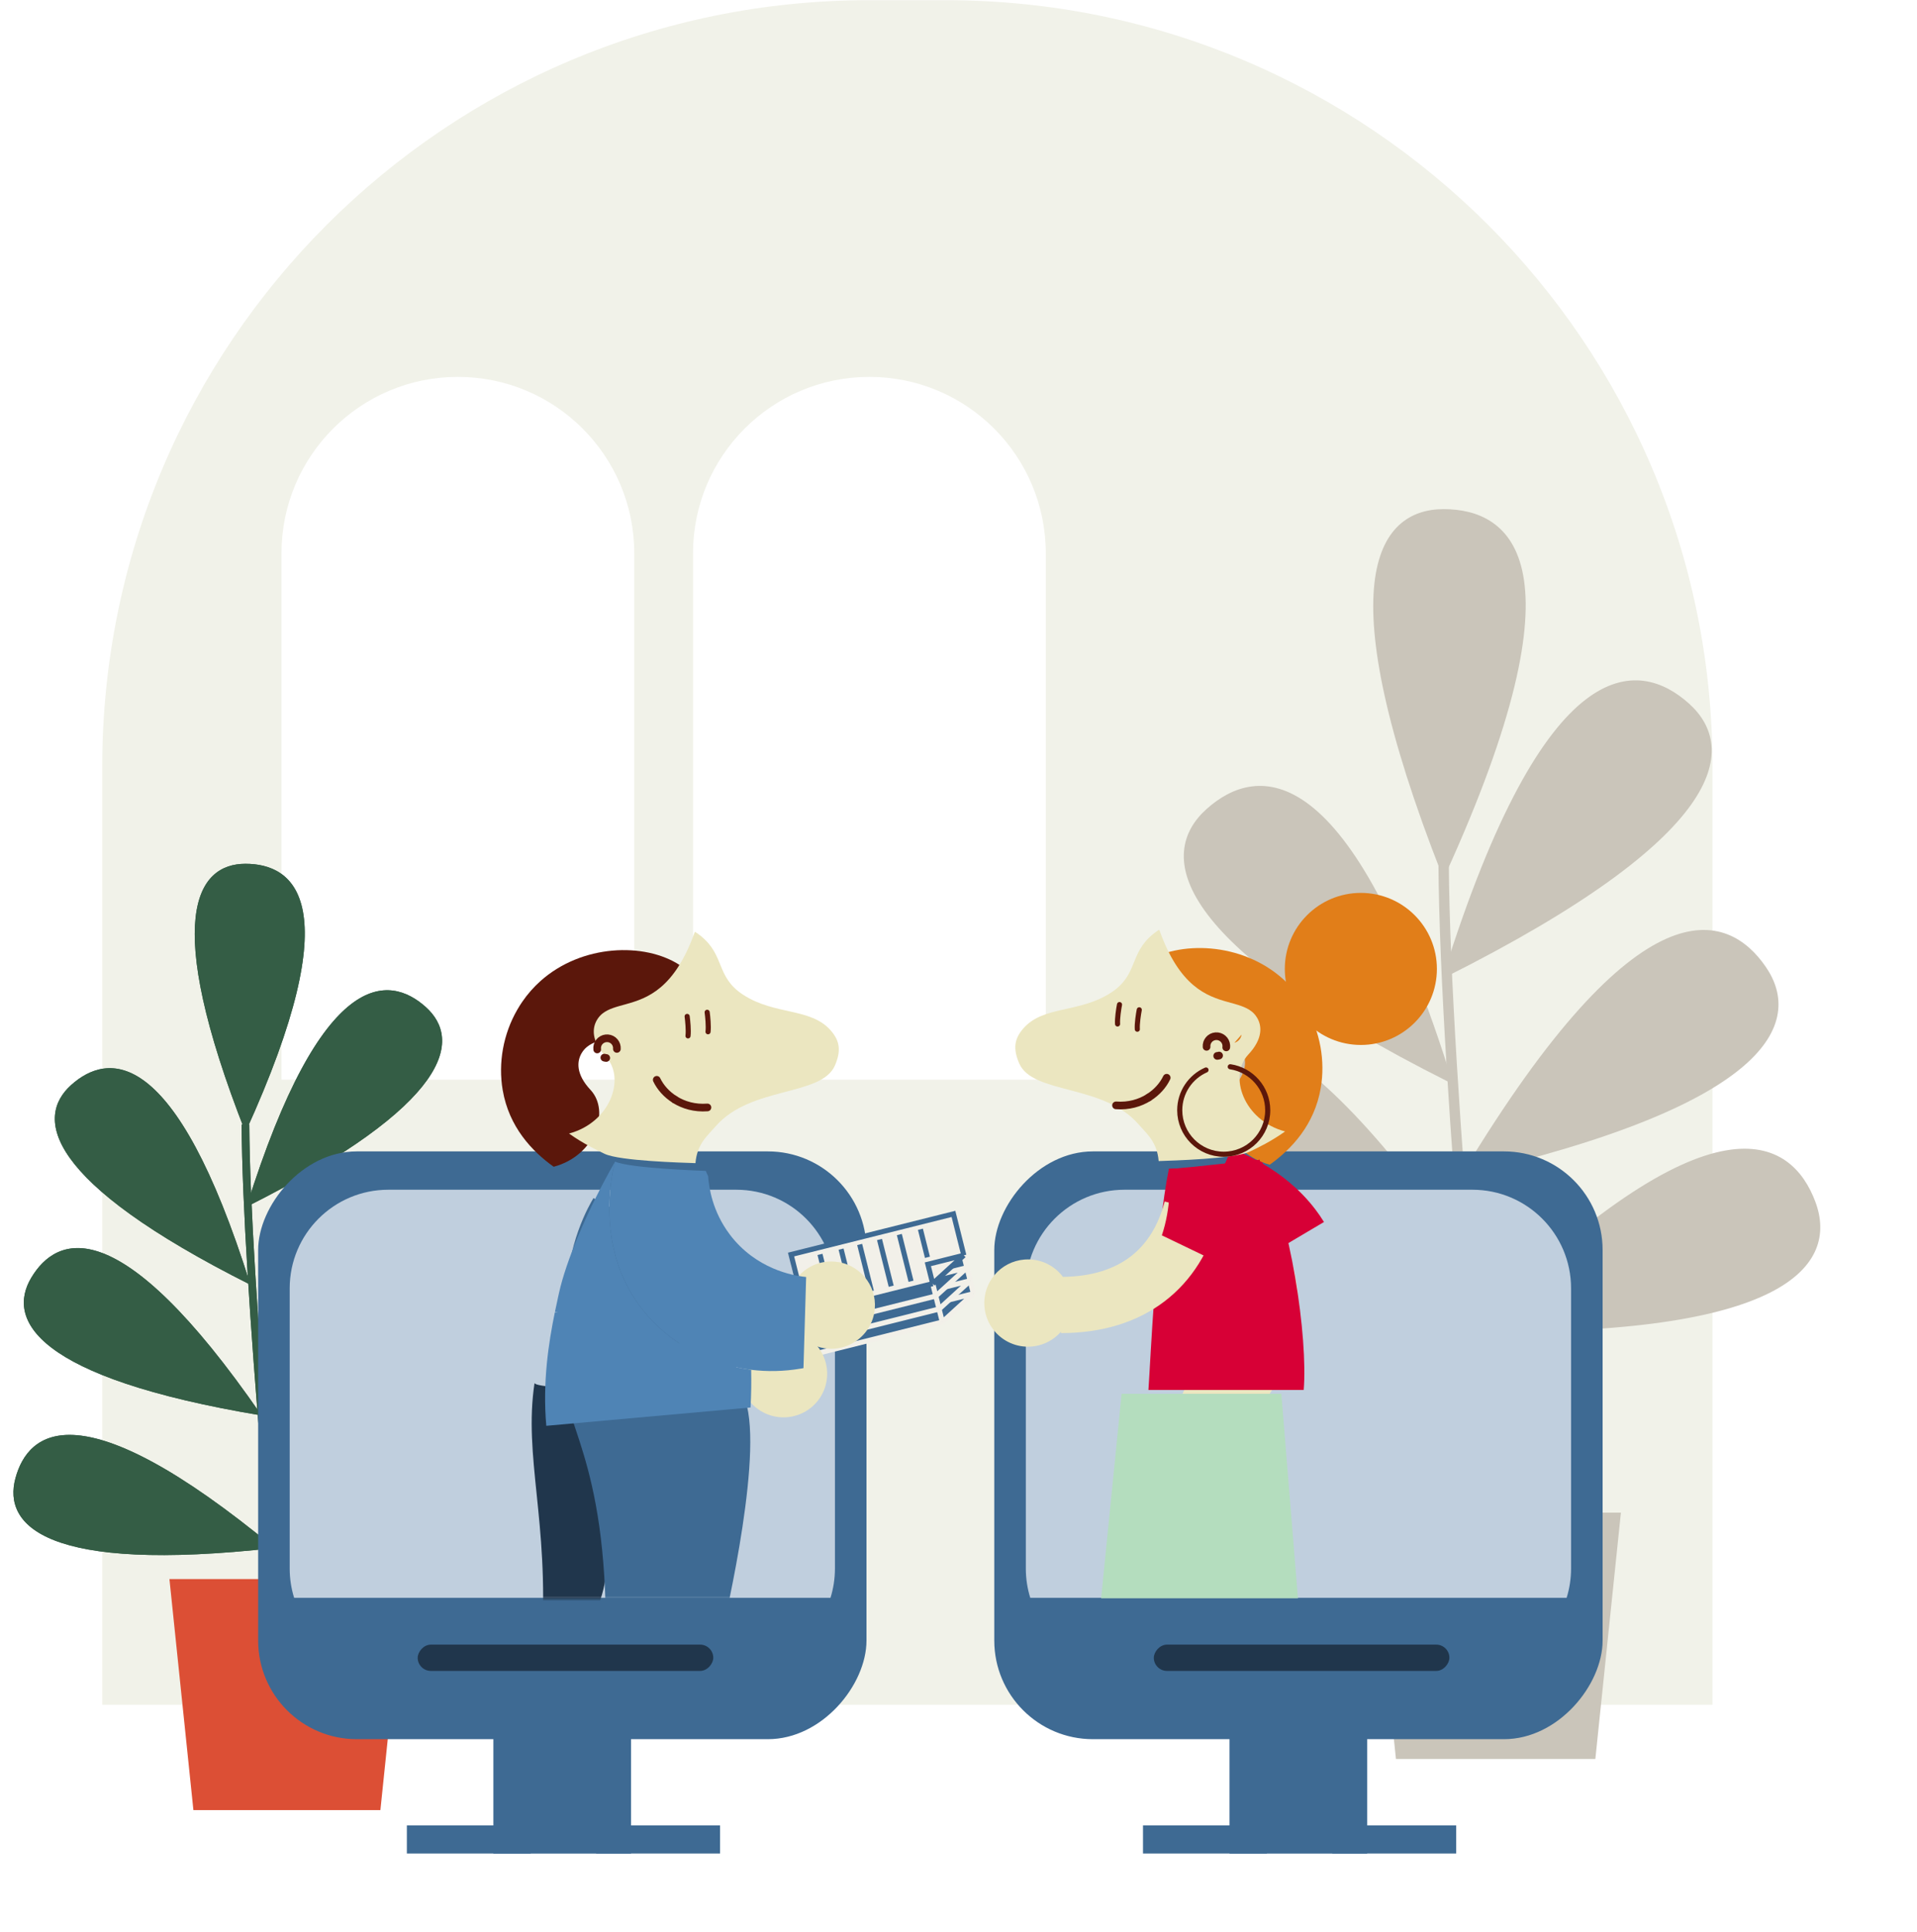 <?xml version="1.0" encoding="utf-8"?>
<svg xmlns="http://www.w3.org/2000/svg" width="750" height="756" viewBox="0 0 750 756" fill="none">
<path d="M40 300.072C40 134.386 174.315 0.072 340 0.072H370C535.685 0.072 670 134.386 670 300.072V667.072H40V300.072Z" fill="#F1F2E9"/>
<path d="M564.802 342.089C620.322 220.215 590.531 199.903 564.802 199.903C539.073 199.903 520.115 228.34 564.802 342.089Z" fill="#CAC5BA" stroke="#CAC5BA" stroke-width="1.354"/>
<path d="M567.419 422.951C527.399 295.146 491.658 299.91 472.501 317.085C453.345 334.261 458.213 368.09 567.419 422.951Z" fill="#CAC5BA" stroke="#CAC5BA" stroke-width="1.354"/>
<path d="M573.353 492.238C497.326 381.985 464.593 397.106 451.372 419.179C438.152 441.251 452.807 472.127 573.353 492.238Z" fill="#CAC5BA" stroke="#CAC5BA" stroke-width="1.354"/>
<path d="M580.239 562.445C476.976 477.167 449.621 500.658 442.936 525.503C436.251 550.348 458.786 576.044 580.239 562.445Z" fill="#CAC5BA" stroke="#CAC5BA" stroke-width="1.354"/>
<path d="M565.395 381.649C605.416 253.844 641.157 258.608 660.313 275.784C679.47 292.959 674.602 326.788 565.395 381.649Z" fill="#CAC5BA" stroke="#CAC5BA" stroke-width="1.354"/>
<path d="M572.975 459.069C642.195 344.42 675.783 357.533 690.314 378.766C704.845 399.999 692.084 431.704 572.975 459.069Z" fill="#CAC5BA" stroke="#CAC5BA" stroke-width="1.354"/>
<path d="M576.427 520.318C671.129 425.622 700.59 446.41 709.603 470.508C718.616 494.607 698.622 522.326 576.427 520.318Z" fill="#CAC5BA" stroke="#CAC5BA" stroke-width="1.354"/>
<path d="M591.209 681.982C582.632 602.764 565.344 423.067 564.803 338.026" stroke="#CAC5BA" stroke-width="4.062"/>
<path d="M110.139 216.479C110.139 178.371 141.031 147.479 179.139 147.479C217.246 147.479 248.139 178.371 248.139 216.479V422.479H110.139V216.479Z" fill="white"/>
<path d="M271.139 216.479C271.139 178.371 302.031 147.479 340.139 147.479C378.246 147.479 409.139 178.371 409.139 216.479V422.479H271.139V216.479Z" fill="white"/>
<path d="M536.146 591.903H634.158L624.158 688.304H546.146L536.146 591.903Z" fill="#CAC5BA"/>
<path d="M96.029 443.005C137.029 353.005 115.029 338.005 96.029 338.005C77.029 338.005 63.029 359.005 96.029 443.005Z" fill="#345D45"/>
<path d="M97.961 502.719C68.407 408.339 42.013 411.857 27.867 424.541C13.72 437.225 17.315 462.206 97.961 502.719Z" fill="#345D45"/>
<path d="M102.342 553.886C46.199 472.467 22.026 483.634 12.264 499.933C2.501 516.233 13.323 539.034 102.342 553.886Z" fill="#345D45"/>
<path d="M107.428 605.731C31.172 542.756 10.971 560.103 6.034 578.45C1.098 596.798 17.739 615.773 107.428 605.731Z" fill="#345D45"/>
<path d="M96.467 472.219C126.021 377.839 152.414 381.357 166.561 394.041C180.707 406.725 177.112 431.706 96.467 472.219Z" fill="#345D45"/>
<path d="M102.063 529.391C153.179 444.727 177.983 454.41 188.714 470.09C199.445 485.77 190.021 509.183 102.063 529.391Z" fill="#345D45"/>
<path d="M104.613 574.621C174.547 504.692 196.304 520.043 202.959 537.839C209.615 555.635 194.85 576.104 104.613 574.621Z" fill="#345D45"/>
<path d="M115.529 694.005C109.196 635.505 96.429 502.805 96.029 440.005" stroke="#345D45" stroke-width="3"/>
<path d="M96.029 443.005C137.029 353.005 115.029 338.005 96.029 338.005C77.029 338.005 63.029 359.005 96.029 443.005Z" fill="#345D45"/>
<path d="M97.961 502.719C68.407 408.339 42.013 411.857 27.867 424.541C13.72 437.225 17.315 462.206 97.961 502.719Z" fill="#345D45"/>
<path d="M102.342 553.886C46.199 472.467 22.026 483.634 12.264 499.933C2.501 516.233 13.323 539.034 102.342 553.886Z" fill="#345D45"/>
<path d="M107.428 605.731C31.172 542.756 10.971 560.103 6.034 578.45C1.098 596.798 17.739 615.773 107.428 605.731Z" fill="#345D45"/>
<path d="M96.467 472.219C126.021 377.839 152.414 381.357 166.561 394.041C180.707 406.725 177.112 431.706 96.467 472.219Z" fill="#345D45"/>
<path d="M102.063 529.391C153.179 444.727 177.983 454.41 188.714 470.09C199.445 485.77 190.021 509.183 102.063 529.391Z" fill="#345D45"/>
<path d="M104.613 574.621C174.547 504.692 196.304 520.043 202.959 537.839C209.615 555.635 194.85 576.104 104.613 574.621Z" fill="#345D45"/>
<path d="M115.529 694.005C109.196 635.505 96.429 502.805 96.029 440.005" stroke="#345D45" stroke-width="3"/>
<path d="M66.289 617.903H158.201L148.823 708.304H75.667L66.289 617.903Z" fill="#DC4F35"/>
<rect width="53.855" height="133.766" transform="matrix(-1 0 0 1 534.877 591.548)" fill="#3E6A93"/>
<rect width="48.481" height="11" transform="matrix(-1 0 0 1 569.705 714.29)" fill="#3E6A93"/>
<rect width="48.481" height="11" transform="matrix(-1 0 0 1 495.66 714.29)" fill="#3E6A93"/>
<rect width="238" height="230" rx="38.586" transform="matrix(-1 0 0 1 627 450.548)" fill="#3E6A93"/>
<path fill-rule="evenodd" clip-rule="evenodd" d="M576.072 465.548C597.383 465.548 614.658 482.824 614.658 504.134V613.752C614.658 617.756 614.049 621.616 612.917 625.247H403.081C401.949 621.616 401.34 617.756 401.34 613.752V504.134C401.34 482.824 418.615 465.548 439.926 465.548H576.072Z" fill="#C0CFDE"/>
<rect width="115.645" height="10.29" rx="5.145" transform="matrix(-1 0 0 1 567.059 643.548)" fill="#20364C"/>
<rect width="53.855" height="133.766" transform="matrix(-1 0 0 1 246.877 591.548)" fill="#3E6A93"/>
<rect width="48.481" height="11" transform="matrix(-1 0 0 1 281.705 714.29)" fill="#3E6A93"/>
<rect width="48.481" height="11" transform="matrix(-1 0 0 1 207.66 714.29)" fill="#3E6A93"/>
<rect width="238" height="230" rx="38.586" transform="matrix(-1 0 0 1 339 450.548)" fill="#3E6A93"/>
<path fill-rule="evenodd" clip-rule="evenodd" d="M288.072 465.548C309.383 465.548 326.658 482.824 326.658 504.134V613.752C326.658 617.756 326.049 621.616 324.917 625.247H115.081C113.949 621.616 113.34 617.756 113.34 613.752V504.134C113.34 482.824 130.615 465.548 151.926 465.548H288.072Z" fill="#C0CFDE"/>
<rect width="115.645" height="10.29" rx="5.145" transform="matrix(-1 0 0 1 279.059 643.548)" fill="#20364C"/>
<mask id="mask0_2713_115203" style="mask-type:alpha" maskUnits="userSpaceOnUse" x="186" y="324" width="220" height="302">
<rect x="186.34" y="324" width="218.799" height="301.699" fill="#D9D9D9"/>
</mask>
<g mask="url(#mask0_2713_115203)">
<path d="M313.252 505.946L376.793 490.044L380.845 506.237L368.675 517.331L319.2 529.713L313.252 505.946Z" fill="#3E6A93"/>
<path d="M368.675 517.331L319.2 529.713L313.252 505.946L376.793 490.044L380.845 506.237M368.675 517.331L380.845 506.237M368.675 517.331L366.779 509.757L380.845 506.237M363.865 496.055L366.611 507.024" stroke="#F2F0E9" stroke-width="2"/>
<path d="M311.977 500.853L375.518 484.951L379.57 501.144L367.399 512.238L317.925 524.62L311.977 500.853Z" fill="#3E6A93"/>
<path d="M367.399 512.238L317.925 524.62L311.977 500.853L375.518 484.951L379.57 501.144M367.399 512.238L379.57 501.144M367.399 512.238L365.504 504.664L379.57 501.144M362.59 490.962L365.335 501.931" stroke="#F2F0E9" stroke-width="2"/>
<path d="M310.702 495.76L374.242 479.858L378.295 496.051L366.124 507.146L316.65 519.527L310.702 495.76Z" fill="#3E6A93"/>
<path d="M366.124 507.146L316.65 519.527L310.702 495.76L374.242 479.858L378.295 496.051M366.124 507.146L378.295 496.051M366.124 507.146L364.228 499.571L378.295 496.051M361.315 485.869L364.06 496.838" stroke="#F2F0E9" stroke-width="2"/>
<path d="M309.489 490.909L373.029 475.008L377.082 491.201L364.911 502.295L315.437 514.676L309.489 490.909Z" fill="#F2F0E9"/>
<path d="M364.911 502.295L315.437 514.676L309.489 490.909L373.029 475.008L377.082 491.201M364.911 502.295L377.082 491.201M364.911 502.295L363.015 494.721L377.082 491.201M351.856 483.082L356.431 501.364M360.102 481.018L362.847 491.988M344.095 485.024L348.671 503.306M336.335 486.966L340.91 505.249M329.059 488.787L333.634 507.069M320.813 490.851L325.389 509.133" stroke="#3E6A93" stroke-width="2"/>
<g filter="url(#filter0_d_2713_115203)">
<path d="M231.035 418.485C238.857 426.869 232.859 444.242 216.63 448.558L216.619 448.557C208.105 442.468 199.144 433 196.67 418.534C194.867 407.951 196.866 396.647 202.393 387.081C203.01 385.994 203.68 384.944 204.392 383.909C206.38 381.023 208.727 378.331 211.404 375.93C227.601 361.405 252.211 360.695 265.92 369.628L265.756 369.88C257.897 391.871 247.315 395.602 238.967 397.923C235.295 398.953 232.064 399.71 229.668 401.636C228.936 402.218 228.162 403.06 227.535 404.136C225.718 407.234 225.205 412.258 231.035 418.485Z" fill="#5B170B"/>
</g>
<g filter="url(#filter1_i_2713_115203)">
<path d="M233.65 410.661C233.859 412.178 234.962 413.447 236.442 413.853C235.523 412.786 234.592 411.718 233.65 410.661ZM265.92 369.627C266.74 370.145 267.512 370.704 268.249 371.303C277.726 379.014 274.004 387.279 284.787 394.278C297.218 402.347 311.218 399.232 319.064 408.28C322.554 412.289 323.138 416.165 320.656 421.913C315.37 434.124 287.731 429.901 273.981 445.737C270.655 449.564 266.713 452.643 266.089 460.145C260.487 459.953 236.529 459.271 230.626 456.531C230.605 456.518 230.583 456.517 230.562 456.504C227.306 454.952 222.062 452.446 216.63 448.557C232.859 444.241 238.857 426.868 231.035 418.484C225.205 412.257 225.718 407.233 227.535 404.135C228.162 403.059 228.936 402.217 229.668 401.635C232.064 399.709 235.295 398.952 238.967 397.923C247.315 395.601 257.897 391.87 265.756 369.879L265.92 369.627Z" fill="#EBE6C0"/>
</g>
<path d="M233.651 410.661C233.617 410.394 233.606 410.117 233.629 409.832C233.8 407.705 235.671 406.122 237.801 406.293C239.93 406.464 241.515 408.323 241.344 410.45" stroke="#5B170B" stroke-width="3" stroke-miterlimit="10" stroke-linecap="round"/>
<path d="M237.183 413.99C236.931 413.97 236.68 413.928 236.443 413.854" stroke="#5B170B" stroke-width="3" stroke-miterlimit="10" stroke-linecap="round"/>
<path d="M263.977 430.261C267.436 432.436 271.806 433.724 276.773 433.349" stroke="#5B170B" stroke-width="3" stroke-miterlimit="10" stroke-linecap="round"/>
<path d="M263.98 430.25C260.782 428.251 258.353 425.485 256.943 422.536" stroke="#5B170B" stroke-width="3" stroke-miterlimit="10" stroke-linecap="round"/>
<path d="M268.836 397.725C269.062 399.376 269.447 403.212 269.175 405.349" stroke="#5B170B" stroke-width="2" stroke-linecap="round"/>
<path d="M276.668 396.11C276.894 397.762 277.279 401.598 277.007 403.735" stroke="#5B170B" stroke-width="2" stroke-linecap="round"/>
<g filter="url(#filter2_i_2713_115203)">
<path d="M285.932 551.434C285.117 550.085 284.494 548.633 284.069 547.127L289.939 529.129C294.185 525.773 299.919 524.531 305.388 526.167C305.811 526.293 306.229 526.431 306.641 526.589C315.452 529.964 319.872 539.845 316.495 548.657C315.228 551.964 313.048 554.639 310.355 556.528C305.851 559.667 299.928 560.602 294.417 558.49C290.747 557.084 287.831 554.541 285.932 551.435C285.932 551.434 285.932 551.434 285.932 551.434Z" fill="#EBE6C0"/>
</g>
<g filter="url(#filter3_d_2713_115203)">
<path d="M232.229 460.783C237.038 465.005 265.181 474.268 265.181 474.268C265.195 474.262 265.219 474.26 265.233 474.253C265.309 474.765 265.373 475.273 265.445 475.795C265.479 476.044 265.509 476.303 265.554 476.555C264.627 480.759 263.25 490.231 267.256 500.824C267.314 508.149 266.968 515.484 266.188 522.842C265.105 533.24 263.171 543.642 260.345 553.972C245.01 547.343 232.635 535.146 226.28 519.577C225.015 516.477 224.069 513.406 223.401 510.382C222.621 506.938 222.195 503.559 222.046 500.286C221.074 479.619 230.822 463.071 232.167 460.854L232.229 460.783Z" fill="#3E6A93"/>
</g>
<path d="M266.187 522.843C266.966 515.484 267.312 508.15 267.25 500.835C267.606 501.783 268.006 502.738 268.452 503.698C275.294 518.429 288.29 524.02 291.221 525.202L280.157 559.126L279.956 559.103L279.501 559.05C279.329 559.03 279.158 559.008 278.985 558.984C272.454 558.213 266.19 556.497 260.343 553.973C263.169 543.642 265.103 533.24 266.187 522.843Z" fill="#4F84B5"/>
<path d="M227.253 544.682C230.716 552.225 234.363 570.997 237.739 577.929L236.74 592.815C238.785 596.996 234.295 601.284 236.241 607.702C240.023 620.212 230.512 633.272 230.93 641.208C230.93 641.208 222.239 641.208 212.019 641.208C214.738 595.208 204.784 569.989 209.127 541.208C209.787 542.867 226.494 543.022 227.253 544.682Z" fill="#20364C"/>
<g filter="url(#filter4_i_2713_115203)">
<path d="M271.874 643.437C271.874 643.437 288.162 576.681 282.239 552.208L211.239 539.708C208.439 557.308 227.739 571.208 227.009 643.437H271.874Z" fill="#3E6A93"/>
</g>
<g filter="url(#filter5_i_2713_115203)">
<path d="M307.719 528.352C306.556 527.288 305.55 526.071 304.717 524.746L305.272 505.823C308.399 501.405 313.55 498.596 319.258 498.623C319.7 498.625 320.14 498.639 320.579 498.675C329.984 499.428 337.012 507.66 336.258 517.067C335.975 520.598 334.638 523.779 332.588 526.351C329.152 530.633 323.733 533.2 317.85 532.729C313.933 532.415 310.417 530.798 307.719 528.353C307.719 528.353 307.719 528.352 307.719 528.352Z" fill="#EBE6C0"/>
</g>
<g filter="url(#filter6_i_2713_115203)">
<path fill-rule="evenodd" clip-rule="evenodd" d="M266.043 460.174C266.043 460.174 236.43 459.224 230.626 456.53L230.586 456.615C229.921 459.122 225.237 477.748 231.998 497.302C233.064 500.4 234.427 503.521 236.146 506.605C237.64 509.318 239.414 511.998 241.502 514.615C251.99 527.759 267.304 535.97 283.885 538.005C283.882 537.833 283.878 537.661 283.875 537.488C283.878 537.661 283.882 537.834 283.885 538.007C290.207 538.778 296.701 538.658 303.184 537.555C303.356 537.53 303.527 537.502 303.698 537.474L304.149 537.396L304.348 537.361L305.394 501.694C302.249 501.386 288.203 499.688 277.484 487.486C276.789 486.693 276.138 485.894 275.531 485.087C275.529 485.08 275.527 485.073 275.524 485.065C268.693 476.033 267.343 466.556 267.046 462.262C266.962 462.092 266.884 461.917 266.807 461.744C266.781 461.683 266.754 461.623 266.727 461.563C266.659 461.413 266.593 461.264 266.527 461.115C266.382 460.789 266.238 460.467 266.09 460.144C266.084 460.149 266.075 460.154 266.066 460.159C266.058 460.164 266.049 460.168 266.043 460.174Z" fill="#4F84B5"/>
</g>
<g filter="url(#filter7_i_2713_115203)">
<path d="M207.099 515.389L208.328 515.487C207.906 515.521 207.484 515.554 207.062 515.575C204.646 527.375 202.221 542.892 203.73 559.927L283.641 552.756C283.911 547.809 283.993 542.891 283.884 538.007C267.303 535.971 251.99 527.76 241.501 514.616C239.413 511.999 237.639 509.318 236.145 506.605C234.426 503.521 233.063 500.399 231.998 497.303C225.236 477.748 229.921 459.122 230.586 456.616C219.488 476.008 211.389 495.761 208.716 507.883C208.638 508.262 208.552 508.64 208.463 509.025L208.424 509.195L208.377 509.41C207.971 511.269 207.535 513.268 207.099 515.389Z" fill="#4F84B5"/>
</g>
</g>
<g filter="url(#filter8_i_2713_115203)">
<path d="M469.236 489.828C475.889 497.246 479.285 505.053 479.794 512.944C480.293 520.669 478.091 529.516 471.743 539.299C466.499 539.59 461.509 542.301 458.458 546.934C458.215 547.303 457.982 547.677 457.768 548.062C453.185 556.31 456.145 566.721 464.394 571.305C467.49 573.026 470.879 573.675 474.157 573.392C479.625 572.904 484.764 569.815 487.631 564.657C489.54 561.221 490.141 557.399 489.6 553.798L489.6 553.798C489.499 553.146 489.36 552.503 489.186 551.871L489.617 552.157C498.442 538.896 502.626 525.119 501.749 511.527C500.871 497.924 494.993 485.597 485.614 475.139L469.236 489.828Z" fill="#EBE6C0"/>
</g>
<g filter="url(#filter9_i_2713_115203)">
<path d="M471.409 451.494C470.436 457.818 454.821 482.997 454.821 482.997C454.813 482.999 454.804 483.004 454.796 483.009L454.796 483.009C454.787 483.013 454.778 483.018 454.77 483.02C458.632 484.89 468.072 490.854 474.943 499.752L507.986 480.177C506.918 478.431 505.781 476.781 504.592 475.224C492.058 458.762 473.957 452.343 471.502 451.508L471.409 451.494Z" fill="#D70036"/>
</g>
<g filter="url(#filter10_i_2713_115203)">
<path d="M483.307 455.645C495.107 479.045 501.723 525.561 500.057 545.895H439.307C440.107 534.695 442.307 483.561 447.307 459.395C448.723 459.395 457.907 458.645 483.307 455.645Z" fill="#D70036"/>
</g>
<g filter="url(#filter11_d_2713_115203)">
<path d="M482.364 417.672C474.542 426.055 480.54 443.429 496.768 447.745L496.779 447.744C505.293 441.655 514.254 432.187 516.729 417.721C518.532 407.138 516.532 395.833 511.006 386.268C510.388 385.181 509.719 384.131 509.006 383.096C507.019 380.209 504.671 377.518 501.994 375.117C485.798 360.591 461.188 359.882 447.479 368.815L447.642 369.066C455.501 391.057 466.083 394.789 474.431 397.11C478.104 398.14 481.334 398.896 483.731 400.823C484.462 401.404 485.237 402.247 485.864 403.322C487.681 406.421 488.194 411.445 482.364 417.672Z" fill="#E17E19"/>
</g>
<g filter="url(#filter12_i_2713_115203)">
<path d="M479.749 409.847C479.539 411.365 478.437 412.634 476.956 413.039C477.876 411.972 478.806 410.905 479.749 409.847ZM447.479 368.814C446.659 369.332 445.886 369.89 445.15 370.49C435.673 378.201 439.394 386.466 428.612 393.465C416.181 401.534 402.18 398.418 394.334 407.466C390.845 411.475 390.261 415.351 392.743 421.1C398.029 433.311 425.667 429.088 439.417 444.924C442.743 448.751 446.686 451.829 447.309 459.332C452.911 459.14 476.869 458.458 482.772 455.718C482.793 455.705 482.815 455.703 482.837 455.69C486.092 454.139 491.336 451.633 496.768 447.744C480.54 443.428 474.542 426.055 482.364 417.671C488.194 411.444 487.681 406.42 485.864 403.321C485.237 402.246 484.462 401.403 483.731 400.822C481.334 398.895 478.104 398.139 474.432 397.109C466.083 394.788 455.501 391.056 447.642 369.066L447.479 368.814Z" fill="#EBE6C0"/>
</g>
<path d="M479.747 409.848C479.781 409.58 479.792 409.304 479.769 409.019C479.599 406.892 477.727 405.309 475.598 405.48C473.469 405.65 471.884 407.51 472.054 409.637" stroke="#5B170B" stroke-width="3" stroke-miterlimit="10" stroke-linecap="round"/>
<path d="M476.215 413.177C476.467 413.157 476.718 413.115 476.955 413.04" stroke="#5B170B" stroke-width="3" stroke-miterlimit="10" stroke-linecap="round"/>
<path d="M449.422 429.447C445.962 431.622 441.592 432.91 436.625 432.536" stroke="#5B170B" stroke-width="3" stroke-miterlimit="10" stroke-linecap="round"/>
<path d="M449.419 429.437C452.616 427.437 455.046 424.672 456.455 421.723" stroke="#5B170B" stroke-width="3" stroke-miterlimit="10" stroke-linecap="round"/>
<path d="M445.721 395.142C445.403 396.778 444.807 400.587 444.961 402.736" stroke="#5B170B" stroke-width="2" stroke-linecap="round"/>
<path d="M437.994 393.098C437.677 394.734 437.08 398.543 437.234 400.692" stroke="#5B170B" stroke-width="2" stroke-linecap="round"/>
<circle cx="532.416" cy="379.145" r="29.75" fill="#E17E19"/>
<path d="M471.839 418.688C465.784 421.353 461.557 427.407 461.557 434.447C461.557 443.953 469.262 451.658 478.768 451.658C488.273 451.658 495.979 443.953 495.979 434.447C495.979 425.811 489.617 418.66 481.324 417.425" stroke="#5B170B" stroke-width="2" stroke-linecap="round"/>
<g filter="url(#filter13_i_2713_115203)">
<path d="M449.657 475.146C447.167 484.794 442.549 491.946 436.262 496.742C430.107 501.437 421.522 504.505 409.861 504.64C406.713 500.436 401.691 497.783 396.144 497.809C395.702 497.812 395.262 497.826 394.823 497.861C385.417 498.614 378.39 506.846 379.143 516.254C379.426 519.784 380.763 522.965 382.814 525.537C386.25 529.819 391.669 532.386 397.551 531.915C401.469 531.601 404.984 529.984 407.682 527.539L407.683 527.538C408.169 527.093 408.628 526.621 409.058 526.126V526.644C424.987 526.644 438.774 522.495 449.604 514.234C460.442 505.967 467.449 494.245 470.959 480.643L449.657 475.146Z" fill="#EBE6C0"/>
</g>
<g filter="url(#filter14_i_2713_115203)">
<path d="M482.774 455.717C476.97 458.411 447.357 459.36 447.357 459.36C447.351 459.355 447.342 459.35 447.333 459.346L447.333 459.346C447.325 459.341 447.316 459.336 447.31 459.331C447.892 463.581 448.157 474.745 444.557 485.395L479.158 502.058C480.02 500.202 480.764 498.341 481.401 496.489C488.163 476.935 483.478 458.309 482.814 455.802L482.774 455.717Z" fill="#D70036"/>
</g>
<path d="M507.807 625.395L501.307 545.395H438.807L430.807 625.395H507.807Z" fill="#B4DDBE"/>
<defs>
<filter id="filter0_d_2713_115203" x="164.025" y="339.784" width="133.895" height="148.774" filterUnits="userSpaceOnUse" color-interpolation-filters="sRGB">
<feFlood flood-opacity="0" result="BackgroundImageFix"/>
<feColorMatrix in="SourceAlpha" type="matrix" values="0 0 0 0 0 0 0 0 0 0 0 0 0 0 0 0 0 0 127 0" result="hardAlpha"/>
<feOffset dy="8"/>
<feGaussianBlur stdDeviation="16"/>
<feColorMatrix type="matrix" values="0 0 0 0 0.031 0 0 0 0 0.031 0 0 0 0 0.031 0 0 0 0.12 0"/>
<feBlend mode="normal" in2="BackgroundImageFix" result="effect1_dropShadow_2713_115203"/>
<feBlend mode="normal" in="SourceGraphic" in2="effect1_dropShadow_2713_115203" result="shape"/>
</filter>
<filter id="filter1_i_2713_115203" x="216.631" y="364.627" width="111.543" height="95.518" filterUnits="userSpaceOnUse" color-interpolation-filters="sRGB">
<feFlood flood-opacity="0" result="BackgroundImageFix"/>
<feBlend mode="normal" in="SourceGraphic" in2="BackgroundImageFix" result="shape"/>
<feColorMatrix in="SourceAlpha" type="matrix" values="0 0 0 0 0 0 0 0 0 0 0 0 0 0 0 0 0 0 127 0" result="hardAlpha"/>
<feOffset dx="6" dy="-5"/>
<feGaussianBlur stdDeviation="11.5"/>
<feComposite in2="hardAlpha" operator="arithmetic" k2="-1" k3="1"/>
<feColorMatrix type="matrix" values="0 0 0 0 0.925 0 0 0 0 0.729 0 0 0 0 0.196 0 0 0 0.7 0"/>
<feBlend mode="normal" in2="shape" result="effect1_innerShadow_2713_115203"/>
</filter>
<filter id="filter2_i_2713_115203" x="284.068" y="520.451" width="39.56" height="39.175" filterUnits="userSpaceOnUse" color-interpolation-filters="sRGB">
<feFlood flood-opacity="0" result="BackgroundImageFix"/>
<feBlend mode="normal" in="SourceGraphic" in2="BackgroundImageFix" result="shape"/>
<feColorMatrix in="SourceAlpha" type="matrix" values="0 0 0 0 0 0 0 0 0 0 0 0 0 0 0 0 0 0 127 0" result="hardAlpha"/>
<feOffset dx="6" dy="-5"/>
<feGaussianBlur stdDeviation="11.5"/>
<feComposite in2="hardAlpha" operator="arithmetic" k2="-1" k3="1"/>
<feColorMatrix type="matrix" values="0 0 0 0 0.925 0 0 0 0 0.729 0 0 0 0 0.196 0 0 0 0.7 0"/>
<feBlend mode="normal" in2="shape" result="effect1_innerShadow_2713_115203"/>
</filter>
<filter id="filter3_d_2713_115203" x="189.979" y="436.783" width="109.283" height="157.189" filterUnits="userSpaceOnUse" color-interpolation-filters="sRGB">
<feFlood flood-opacity="0" result="BackgroundImageFix"/>
<feColorMatrix in="SourceAlpha" type="matrix" values="0 0 0 0 0 0 0 0 0 0 0 0 0 0 0 0 0 0 127 0" result="hardAlpha"/>
<feOffset dy="8"/>
<feGaussianBlur stdDeviation="16"/>
<feColorMatrix type="matrix" values="0 0 0 0 0.031 0 0 0 0 0.031 0 0 0 0 0.031 0 0 0 0.12 0"/>
<feBlend mode="normal" in2="BackgroundImageFix" result="effect1_dropShadow_2713_115203"/>
<feBlend mode="normal" in="SourceGraphic" in2="effect1_dropShadow_2713_115203" result="shape"/>
</filter>
<filter id="filter4_i_2713_115203" x="210.961" y="537.708" width="82.574" height="105.729" filterUnits="userSpaceOnUse" color-interpolation-filters="sRGB">
<feFlood flood-opacity="0" result="BackgroundImageFix"/>
<feBlend mode="normal" in="SourceGraphic" in2="BackgroundImageFix" result="shape"/>
<feColorMatrix in="SourceAlpha" type="matrix" values="0 0 0 0 0 0 0 0 0 0 0 0 0 0 0 0 0 0 127 0" result="hardAlpha"/>
<feOffset dx="10" dy="-2"/>
<feGaussianBlur stdDeviation="8.5"/>
<feComposite in2="hardAlpha" operator="arithmetic" k2="-1" k3="1"/>
<feColorMatrix type="matrix" values="0 0 0 0 0.031 0 0 0 0 0.031 0 0 0 0 0.031 0 0 0 0.32 0"/>
<feBlend mode="normal" in2="shape" result="effect1_innerShadow_2713_115203"/>
</filter>
<filter id="filter5_i_2713_115203" x="304.717" y="493.623" width="37.598" height="39.161" filterUnits="userSpaceOnUse" color-interpolation-filters="sRGB">
<feFlood flood-opacity="0" result="BackgroundImageFix"/>
<feBlend mode="normal" in="SourceGraphic" in2="BackgroundImageFix" result="shape"/>
<feColorMatrix in="SourceAlpha" type="matrix" values="0 0 0 0 0 0 0 0 0 0 0 0 0 0 0 0 0 0 127 0" result="hardAlpha"/>
<feOffset dx="6" dy="-5"/>
<feGaussianBlur stdDeviation="11.5"/>
<feComposite in2="hardAlpha" operator="arithmetic" k2="-1" k3="1"/>
<feColorMatrix type="matrix" values="0 0 0 0 0.925 0 0 0 0 0.729 0 0 0 0 0.196 0 0 0 0.7 0"/>
<feBlend mode="normal" in2="shape" result="effect1_innerShadow_2713_115203"/>
</filter>
<filter id="filter6_i_2713_115203" x="228.389" y="454.53" width="87.006" height="83.97" filterUnits="userSpaceOnUse" color-interpolation-filters="sRGB">
<feFlood flood-opacity="0" result="BackgroundImageFix"/>
<feBlend mode="normal" in="SourceGraphic" in2="BackgroundImageFix" result="shape"/>
<feColorMatrix in="SourceAlpha" type="matrix" values="0 0 0 0 0 0 0 0 0 0 0 0 0 0 0 0 0 0 127 0" result="hardAlpha"/>
<feOffset dx="10" dy="-2"/>
<feGaussianBlur stdDeviation="8.5"/>
<feComposite in2="hardAlpha" operator="arithmetic" k2="-1" k3="1"/>
<feColorMatrix type="matrix" values="0 0 0 0 0.031 0 0 0 0 0.031 0 0 0 0 0.031 0 0 0 0.32 0"/>
<feBlend mode="normal" in2="shape" result="effect1_innerShadow_2713_115203"/>
</filter>
<filter id="filter7_i_2713_115203" x="203.264" y="454.616" width="90.668" height="105.312" filterUnits="userSpaceOnUse" color-interpolation-filters="sRGB">
<feFlood flood-opacity="0" result="BackgroundImageFix"/>
<feBlend mode="normal" in="SourceGraphic" in2="BackgroundImageFix" result="shape"/>
<feColorMatrix in="SourceAlpha" type="matrix" values="0 0 0 0 0 0 0 0 0 0 0 0 0 0 0 0 0 0 127 0" result="hardAlpha"/>
<feOffset dx="10" dy="-2"/>
<feGaussianBlur stdDeviation="8.5"/>
<feComposite in2="hardAlpha" operator="arithmetic" k2="-1" k3="1"/>
<feColorMatrix type="matrix" values="0 0 0 0 0.031 0 0 0 0 0.031 0 0 0 0 0.031 0 0 0 0.32 0"/>
<feBlend mode="normal" in2="shape" result="effect1_innerShadow_2713_115203"/>
</filter>
<filter id="filter8_i_2713_115203" x="455.611" y="470.139" width="52.252" height="103.317" filterUnits="userSpaceOnUse" color-interpolation-filters="sRGB">
<feFlood flood-opacity="0" result="BackgroundImageFix"/>
<feBlend mode="normal" in="SourceGraphic" in2="BackgroundImageFix" result="shape"/>
<feColorMatrix in="SourceAlpha" type="matrix" values="0 0 0 0 0 0 0 0 0 0 0 0 0 0 0 0 0 0 127 0" result="hardAlpha"/>
<feOffset dx="6" dy="-5"/>
<feGaussianBlur stdDeviation="11.5"/>
<feComposite in2="hardAlpha" operator="arithmetic" k2="-1" k3="1"/>
<feColorMatrix type="matrix" values="0 0 0 0 0.925 0 0 0 0 0.729 0 0 0 0 0.196 0 0 0 0.7 0"/>
<feBlend mode="normal" in2="shape" result="effect1_innerShadow_2713_115203"/>
</filter>
<filter id="filter9_i_2713_115203" x="454.77" y="449.494" width="63.217" height="50.258" filterUnits="userSpaceOnUse" color-interpolation-filters="sRGB">
<feFlood flood-opacity="0" result="BackgroundImageFix"/>
<feBlend mode="normal" in="SourceGraphic" in2="BackgroundImageFix" result="shape"/>
<feColorMatrix in="SourceAlpha" type="matrix" values="0 0 0 0 0 0 0 0 0 0 0 0 0 0 0 0 0 0 127 0" result="hardAlpha"/>
<feOffset dx="10" dy="-2"/>
<feGaussianBlur stdDeviation="8.5"/>
<feComposite in2="hardAlpha" operator="arithmetic" k2="-1" k3="1"/>
<feColorMatrix type="matrix" values="0 0 0 0 0.031 0 0 0 0 0.031 0 0 0 0 0.031 0 0 0 0.32 0"/>
<feBlend mode="normal" in2="shape" result="effect1_innerShadow_2713_115203"/>
</filter>
<filter id="filter10_i_2713_115203" x="439.307" y="453.645" width="71.004" height="92.25" filterUnits="userSpaceOnUse" color-interpolation-filters="sRGB">
<feFlood flood-opacity="0" result="BackgroundImageFix"/>
<feBlend mode="normal" in="SourceGraphic" in2="BackgroundImageFix" result="shape"/>
<feColorMatrix in="SourceAlpha" type="matrix" values="0 0 0 0 0 0 0 0 0 0 0 0 0 0 0 0 0 0 127 0" result="hardAlpha"/>
<feOffset dx="10" dy="-2"/>
<feGaussianBlur stdDeviation="8.5"/>
<feComposite in2="hardAlpha" operator="arithmetic" k2="-1" k3="1"/>
<feColorMatrix type="matrix" values="0 0 0 0 0.031 0 0 0 0 0.031 0 0 0 0 0.031 0 0 0 0.32 0"/>
<feBlend mode="normal" in2="shape" result="effect1_innerShadow_2713_115203"/>
</filter>
<filter id="filter11_d_2713_115203" x="415.479" y="338.971" width="133.895" height="148.774" filterUnits="userSpaceOnUse" color-interpolation-filters="sRGB">
<feFlood flood-opacity="0" result="BackgroundImageFix"/>
<feColorMatrix in="SourceAlpha" type="matrix" values="0 0 0 0 0 0 0 0 0 0 0 0 0 0 0 0 0 0 127 0" result="hardAlpha"/>
<feOffset dy="8"/>
<feGaussianBlur stdDeviation="16"/>
<feColorMatrix type="matrix" values="0 0 0 0 0.031 0 0 0 0 0.031 0 0 0 0 0.031 0 0 0 0.12 0"/>
<feBlend mode="normal" in2="BackgroundImageFix" result="effect1_dropShadow_2713_115203"/>
<feBlend mode="normal" in="SourceGraphic" in2="effect1_dropShadow_2713_115203" result="shape"/>
</filter>
<filter id="filter12_i_2713_115203" x="391.225" y="363.814" width="111.543" height="95.518" filterUnits="userSpaceOnUse" color-interpolation-filters="sRGB">
<feFlood flood-opacity="0" result="BackgroundImageFix"/>
<feBlend mode="normal" in="SourceGraphic" in2="BackgroundImageFix" result="shape"/>
<feColorMatrix in="SourceAlpha" type="matrix" values="0 0 0 0 0 0 0 0 0 0 0 0 0 0 0 0 0 0 127 0" result="hardAlpha"/>
<feOffset dx="6" dy="-5"/>
<feGaussianBlur stdDeviation="11.5"/>
<feComposite in2="hardAlpha" operator="arithmetic" k2="-1" k3="1"/>
<feColorMatrix type="matrix" values="0 0 0 0 0.925 0 0 0 0 0.729 0 0 0 0 0.196 0 0 0 0.7 0"/>
<feBlend mode="normal" in2="shape" result="effect1_innerShadow_2713_115203"/>
</filter>
<filter id="filter13_i_2713_115203" x="379.088" y="470.146" width="97.871" height="61.825" filterUnits="userSpaceOnUse" color-interpolation-filters="sRGB">
<feFlood flood-opacity="0" result="BackgroundImageFix"/>
<feBlend mode="normal" in="SourceGraphic" in2="BackgroundImageFix" result="shape"/>
<feColorMatrix in="SourceAlpha" type="matrix" values="0 0 0 0 0 0 0 0 0 0 0 0 0 0 0 0 0 0 127 0" result="hardAlpha"/>
<feOffset dx="6" dy="-5"/>
<feGaussianBlur stdDeviation="11.5"/>
<feComposite in2="hardAlpha" operator="arithmetic" k2="-1" k3="1"/>
<feColorMatrix type="matrix" values="0 0 0 0 0.925 0 0 0 0 0.729 0 0 0 0 0.196 0 0 0 0.7 0"/>
<feBlend mode="normal" in2="shape" result="effect1_innerShadow_2713_115203"/>
</filter>
<filter id="filter14_i_2713_115203" x="444.557" y="453.717" width="50.455" height="48.341" filterUnits="userSpaceOnUse" color-interpolation-filters="sRGB">
<feFlood flood-opacity="0" result="BackgroundImageFix"/>
<feBlend mode="normal" in="SourceGraphic" in2="BackgroundImageFix" result="shape"/>
<feColorMatrix in="SourceAlpha" type="matrix" values="0 0 0 0 0 0 0 0 0 0 0 0 0 0 0 0 0 0 127 0" result="hardAlpha"/>
<feOffset dx="10" dy="-2"/>
<feGaussianBlur stdDeviation="8.5"/>
<feComposite in2="hardAlpha" operator="arithmetic" k2="-1" k3="1"/>
<feColorMatrix type="matrix" values="0 0 0 0 0.031 0 0 0 0 0.031 0 0 0 0 0.031 0 0 0 0.32 0"/>
<feBlend mode="normal" in2="shape" result="effect1_innerShadow_2713_115203"/>
</filter>
</defs>
</svg>
